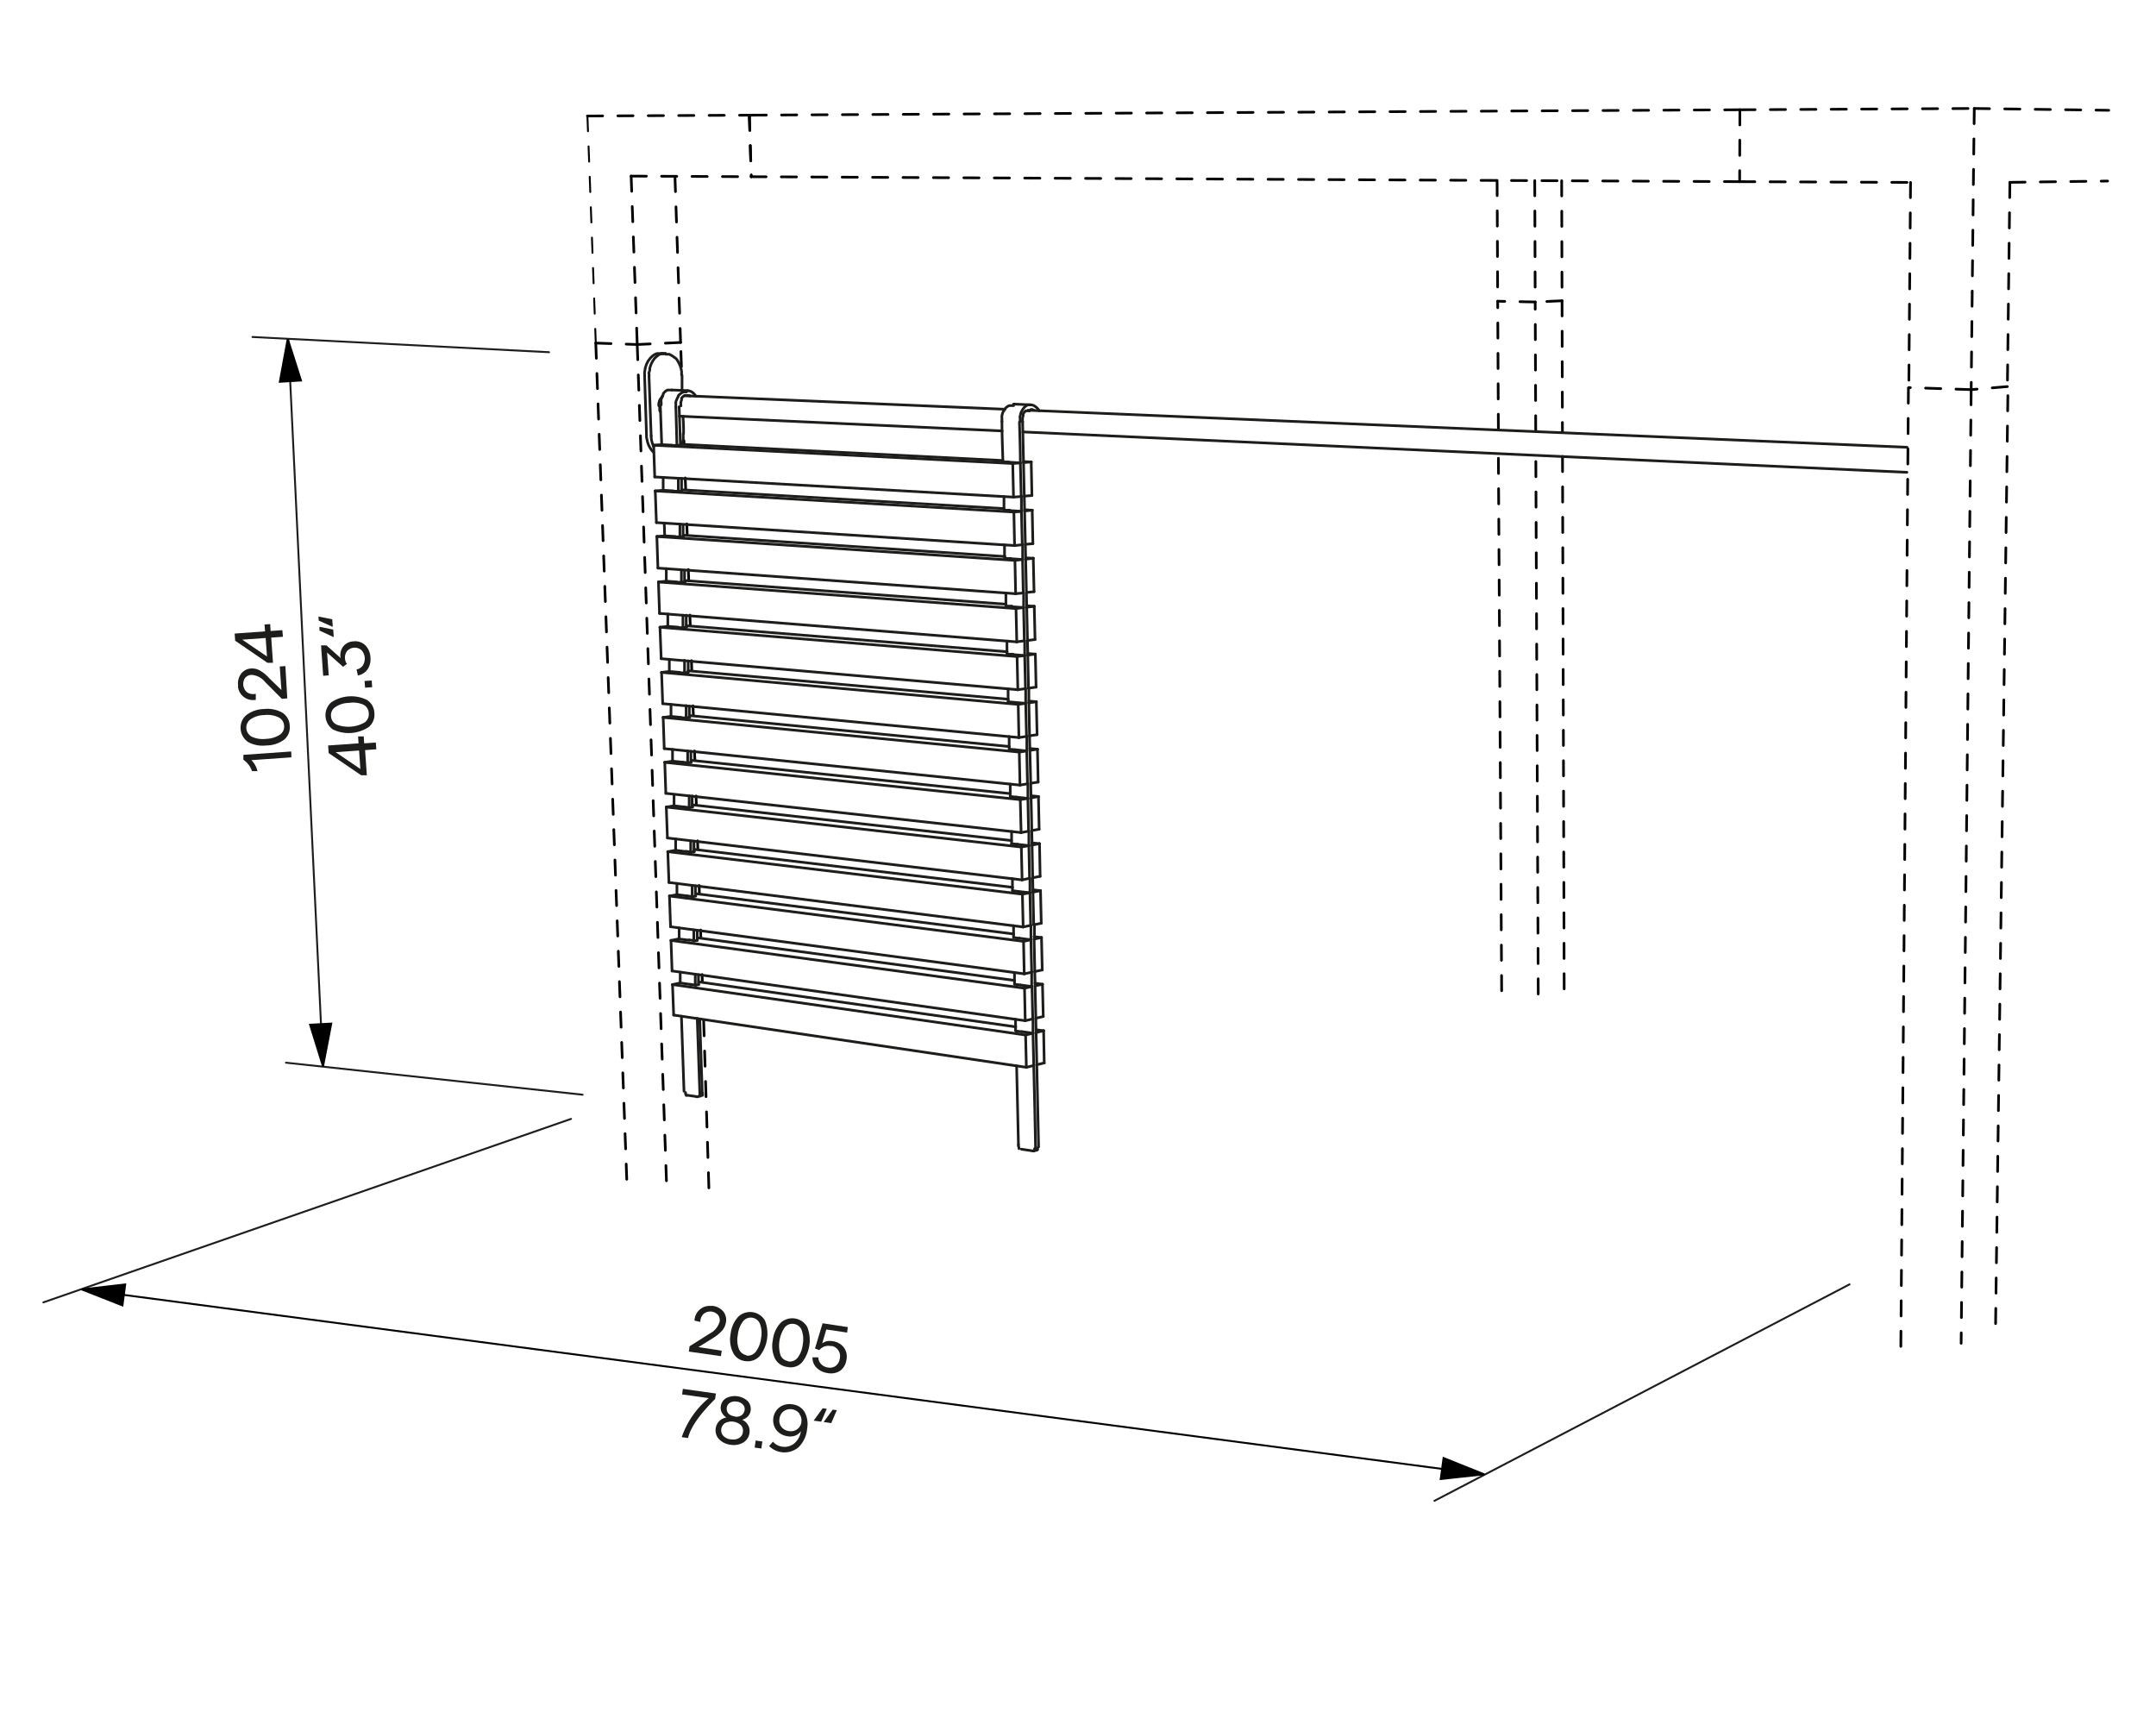 <svg id="Vrstva_1" data-name="Vrstva 1" xmlns="http://www.w3.org/2000/svg" viewBox="0 0 283.46 226.77">
  <defs>
    <style>
      .cls-1, .cls-2, .cls-3, .cls-4, .cls-5 {
        fill: none;
        stroke-linecap: round;
        stroke-linejoin: round;
      }

      .cls-1, .cls-2, .cls-5 {
        stroke: #010101;
      }

      .cls-1, .cls-4, .cls-5, .cls-7 {
        stroke-width: 0.25px;
      }

      .cls-1, .cls-2 {
        stroke-dasharray: 2 2;
      }

      .cls-2, .cls-3 {
        stroke-width: 0.35px;
      }

      .cls-3, .cls-4 {
        stroke: #1d1d1b;
      }

      .cls-6 {
        fill: #1d1d1b;
      }

      .cls-7 {
        stroke: #000;
        stroke-miterlimit: 10;
      }
    </style>
  </defs>
  <polyline class="cls-1" points="77.23 15.25 77.53 23.13 78.33 45.1"/>
  <g>
    <line class="cls-2" x1="98.52" y1="15.14" x2="98.77" y2="23.23"/>
    <line class="cls-2" x1="228.72" y1="23.88" x2="98.77" y2="23.23"/>
    <line class="cls-2" x1="82.98" y1="23.15" x2="98.77" y2="23.23"/>
    <line class="cls-2" x1="98.52" y1="15.14" x2="98.77" y2="23.23"/>
    <path class="cls-2" d="M202.24,130.67q-.17-35.44-.32-70.89"/>
    <line class="cls-2" x1="90.35" y1="70.31" x2="90.3" y2="68.87"/>
    <line class="cls-2" x1="90.15" y1="64.33" x2="90.09" y2="62.83"/>
    <line class="cls-2" x1="89.93" y1="58.34" x2="89.92" y2="57.92"/>
    <line class="cls-2" x1="90.75" y1="82.2" x2="90.7" y2="80.86"/>
    <line class="cls-2" x1="92.34" y1="129.05" x2="92.31" y2="128.11"/>
    <line class="cls-2" x1="201.78" y1="23.74" x2="201.84" y2="39.7"/>
    <line class="cls-2" x1="197" y1="56.45" x2="196.91" y2="39.6"/>
    <path class="cls-2" d="M205.43,60q.1,35.13.22,70.25"/>
    <line class="cls-2" x1="201.91" y1="56.65" x2="201.84" y2="39.7"/>
    <line class="cls-2" x1="205.32" y1="23.76" x2="205.37" y2="39.54"/>
    <line class="cls-2" x1="196.83" y1="23.72" x2="196.91" y2="39.6"/>
    <path class="cls-2" d="M83.78,45.29Q85.71,101,87.67,156.65"/>
    <line class="cls-2" x1="89.59" y1="48.21" x2="89.48" y2="45.02"/>
    <line class="cls-2" x1="91.55" y1="105.77" x2="91.51" y2="104.64"/>
    <line class="cls-2" x1="91.36" y1="99.91" x2="91.31" y2="98.72"/>
    <line class="cls-2" x1="92.14" y1="123.25" x2="92.12" y2="122.26"/>
    <line class="cls-2" x1="98.77" y1="22.98" x2="98.77" y2="22.98"/>
    <line class="cls-2" x1="98.54" y1="15.41" x2="98.54" y2="15.41"/>
    <line class="cls-2" x1="228.75" y1="14.43" x2="98.52" y2="15.14"/>
    <line class="cls-2" x1="90.55" y1="76.26" x2="90.5" y2="74.87"/>
    <line class="cls-2" x1="91.95" y1="117.45" x2="91.92" y2="116.4"/>
    <line class="cls-2" x1="91.75" y1="111.61" x2="91.71" y2="110.53"/>
    <line class="cls-2" x1="91.16" y1="94.03" x2="91.11" y2="92.79"/>
    <line class="cls-2" x1="90.95" y1="88.12" x2="90.91" y2="86.84"/>
    <line class="cls-2" x1="89.48" y1="45.02" x2="83.78" y2="45.29"/>
    <line class="cls-2" x1="82.98" y1="23.15" x2="83.78" y2="45.29"/>
    <path class="cls-2" d="M78.33,45.1l4.08,110.15"/>
    <path class="cls-2" d="M93.2,156.16,92.51,134"/>
    <line class="cls-2" x1="205.37" y1="39.54" x2="201.84" y2="39.7"/>
    <line class="cls-2" x1="201.84" y1="39.7" x2="196.91" y2="39.6"/>
    <line class="cls-2" x1="88.74" y1="23.19" x2="89.48" y2="45.02"/>
    <line class="cls-2" x1="77.23" y1="15.25" x2="98.52" y2="15.14"/>
    <line class="cls-2" x1="78.33" y1="45.1" x2="83.78" y2="45.29"/>
    <path class="cls-2" d="M262.37,174,264,50.82"/>
    <path class="cls-2" d="M250.91,51l-1,126.26"/>
    <path class="cls-2" d="M259.16,51.22l-1.32,125.37"/>
    <line class="cls-2" x1="259.16" y1="51.22" x2="250.96" y2="50.95"/>
    <line class="cls-2" x1="264.25" y1="23.97" x2="277.1" y2="23.8"/>
    <line class="cls-2" x1="259.57" y1="14.26" x2="277.25" y2="14.5"/>
    <line class="cls-2" x1="264.25" y1="23.97" x2="263.92" y2="50.82"/>
    <polyline class="cls-2" points="259.57 14.26 259.45 24.03 259.16 51.22"/>
    <line class="cls-2" x1="228.72" y1="23.88" x2="251.19" y2="23.98"/>
    <line class="cls-2" x1="228.75" y1="14.43" x2="259.57" y2="14.26"/>
    <line class="cls-2" x1="228.75" y1="14.43" x2="228.72" y2="23.88"/>
    <line class="cls-2" x1="251.19" y1="23.98" x2="250.96" y2="50.95"/>
    <line class="cls-2" x1="263.92" y1="50.82" x2="259.16" y2="51.22"/>
    <path class="cls-2" d="M197.43,130.24,197,59.55"/>
    <line class="cls-2" x1="205.37" y1="39.54" x2="205.42" y2="56.81"/>
    <g>
      <path class="cls-3" d="M134.28,151.07l1.51.23"/>
      <path class="cls-3" d="M135.79,151.3h.11"/>
      <path class="cls-3" d="M136.15,150.88q-.1-5.41-.24-10.81"/>
      <path class="cls-3" d="M131.86,60.73h.76"/>
      <path class="cls-3" d="M132,67.07h.76"/>
      <path class="cls-3" d="M132.14,73.41h.76"/>
      <path class="cls-3" d="M132.29,79.68h.76"/>
      <path class="cls-3" d="M132.43,86h.76"/>
      <path class="cls-3" d="M132.57,92.25l.76.08"/>
      <path class="cls-3" d="M132.71,98.49l.76.07"/>
      <path class="cls-3" d="M132.86,104.71l.76.08"/>
      <path class="cls-3" d="M133,110.91l.76.08"/>
      <path class="cls-3" d="M133.14,117.09l.75.1"/>
      <path class="cls-3" d="M133.26,123.25l.76.09"/>
      <path class="cls-3" d="M133.41,129.39l.76.1"/>
      <path class="cls-3" d="M133.56,135.53l.75.11"/>
      <line class="cls-3" x1="133.25" y1="53.12" x2="135.55" y2="53.22"/>
      <line class="cls-3" x1="136.3" y1="151.2" x2="135.9" y2="151.3"/>
      <path class="cls-3" d="M136.3,151.2a.24.24,0,0,0,.12-.07h0a.24.24,0,0,0,0-.12.28.28,0,0,0,0-.13"/>
      <path class="cls-3" d="M135.53,53.83h.19l.18.09"/>
      <path class="cls-3" d="M135.9,151.3a.24.24,0,0,0,.12-.07h0V151"/>
      <path class="cls-3" d="M92.37,143.68V144h0"/>
      <path class="cls-3" d="M91.67,144.17l-1.36-.2"/>
      <path class="cls-3" d="M90.28,144h-.07v-.07a.39.39,0,0,1-.08-.14v-.17"/>
      <path class="cls-3" d="M89.93,143.45l-.34-9.85"/>
      <line class="cls-3" x1="89.46" y1="58.53" x2="89.03" y2="58.55"/>
      <path class="cls-3" d="M89,58.55h-.69"/>
      <line class="cls-3" x1="89.66" y1="64.54" x2="89.24" y2="64.58"/>
      <path class="cls-3" d="M89.29,64.58H88.6"/>
      <line class="cls-3" x1="89.87" y1="70.53" x2="89.44" y2="70.57"/>
      <path class="cls-3" d="M89.44,70.57h-.68"/>
      <line class="cls-3" x1="90.07" y1="76.51" x2="89.65" y2="76.54"/>
      <path class="cls-3" d="M89.65,76.54H89"/>
      <line class="cls-3" x1="90.28" y1="82.46" x2="89.85" y2="82.51"/>
      <path class="cls-3" d="M89.85,82.51h-.68"/>
      <line class="cls-3" x1="90.48" y1="88.39" x2="90.05" y2="88.45"/>
      <path class="cls-3" d="M90.05,88.45h-.68"/>
      <line class="cls-3" x1="90.68" y1="94.31" x2="90.25" y2="94.37"/>
      <path class="cls-3" d="M90.25,94.37h-.67"/>
      <line class="cls-3" x1="90.88" y1="100.22" x2="90.45" y2="100.28"/>
      <path class="cls-3" d="M90.48,100.28l-.68-.08"/>
      <line class="cls-3" x1="91.08" y1="106.09" x2="90.66" y2="106.16"/>
      <path class="cls-3" d="M90.66,106.16l-.68-.07"/>
      <line class="cls-3" x1="91.29" y1="111.96" x2="90.86" y2="112.03"/>
      <path class="cls-3" d="M90.86,112l-.68-.08"/>
      <line class="cls-3" x1="91.48" y1="117.79" x2="91.06" y2="117.88"/>
      <path class="cls-3" d="M91.06,117.88l-.68-.1"/>
      <line class="cls-3" x1="91.68" y1="123.62" x2="91.26" y2="123.7"/>
      <path class="cls-3" d="M91.26,123.65l-.67-.09"/>
      <line class="cls-3" x1="91.88" y1="129.43" x2="91.47" y2="129.51"/>
      <path class="cls-3" d="M91.47,129.51l-.68-.1"/>
      <path class="cls-3" d="M90.4,51.35a1.29,1.29,0,0,1,.64.23,2.73,2.73,0,0,1,.25.23,2.83,2.83,0,0,1,.2.28"/>
      <line class="cls-3" x1="92.13" y1="144.08" x2="91.71" y2="144.17"/>
      <path class="cls-3" d="M91.67,144.17a.08.08,0,0,1-.09,0"/>
      <path class="cls-3" d="M92,143.77a.28.28,0,0,1,0,.13V144h0"/>
      <line class="cls-3" x1="136.12" y1="85.99" x2="135.13" y2="86.12"/>
      <line class="cls-3" x1="136.22" y1="90.33" x2="135.22" y2="90.47"/>
      <line class="cls-3" x1="136.12" y1="85.99" x2="136.22" y2="90.33"/>
      <line class="cls-3" x1="133.19" y1="86.05" x2="134.72" y2="86.18"/>
      <line class="cls-3" x1="134.72" y1="86.18" x2="133.72" y2="86.31"/>
      <line class="cls-3" x1="134.82" y1="90.53" x2="133.82" y2="90.67"/>
      <line class="cls-3" x1="86.77" y1="82.46" x2="86.93" y2="86.59"/>
      <line class="cls-3" x1="86.77" y1="82.46" x2="87.8" y2="82.34"/>
      <line class="cls-3" x1="87.8" y1="82.34" x2="89.17" y2="82.45"/>
      <line class="cls-3" x1="133.72" y1="86.31" x2="133.82" y2="90.67"/>
      <line class="cls-3" x1="135.58" y1="60.73" x2="134.57" y2="60.81"/>
      <line class="cls-3" x1="135.67" y1="65.14" x2="134.67" y2="65.22"/>
      <line class="cls-3" x1="135.58" y1="60.73" x2="135.67" y2="65.14"/>
      <line class="cls-3" x1="134.15" y1="60.85" x2="133.15" y2="60.93"/>
      <line class="cls-3" x1="134.26" y1="65.27" x2="133.25" y2="65.35"/>
      <line class="cls-3" x1="85.94" y1="58.53" x2="86.97" y2="58.45"/>
      <line class="cls-3" x1="86.97" y1="58.45" x2="88.34" y2="58.52"/>
      <line class="cls-3" x1="133.15" y1="60.93" x2="133.25" y2="65.35"/>
      <line class="cls-3" x1="135.85" y1="73.39" x2="134.85" y2="73.51"/>
      <line class="cls-3" x1="135.95" y1="77.78" x2="134.95" y2="77.89"/>
      <line class="cls-3" x1="135.85" y1="73.39" x2="135.95" y2="77.78"/>
      <line class="cls-3" x1="132.9" y1="73.45" x2="134.44" y2="73.55"/>
      <line class="cls-3" x1="134.44" y1="73.55" x2="133.44" y2="73.67"/>
      <line class="cls-3" x1="134.53" y1="77.95" x2="133.53" y2="78.05"/>
      <line class="cls-3" x1="86.36" y1="70.53" x2="86.5" y2="74.68"/>
      <line class="cls-3" x1="86.36" y1="70.53" x2="87.39" y2="70.44"/>
      <line class="cls-3" x1="87.39" y1="70.44" x2="88.76" y2="70.52"/>
      <line class="cls-3" x1="133.44" y1="73.67" x2="133.53" y2="78.05"/>
      <line class="cls-3" x1="135.71" y1="67.07" x2="134.71" y2="67.17"/>
      <line class="cls-3" x1="135.8" y1="71.47" x2="134.8" y2="71.56"/>
      <line class="cls-3" x1="135.71" y1="67.07" x2="135.8" y2="71.47"/>
      <line class="cls-3" x1="132.76" y1="67.12" x2="134.29" y2="67.22"/>
      <line class="cls-3" x1="134.29" y1="67.22" x2="133.3" y2="67.31"/>
      <line class="cls-3" x1="134.4" y1="71.61" x2="133.39" y2="71.72"/>
      <line class="cls-3" x1="86.15" y1="64.54" x2="86.3" y2="68.7"/>
      <line class="cls-3" x1="86.15" y1="64.54" x2="87.19" y2="64.45"/>
      <line class="cls-3" x1="87.19" y1="64.45" x2="88.55" y2="64.53"/>
      <line class="cls-3" x1="133.3" y1="67.31" x2="133.39" y2="71.72"/>
      <line class="cls-3" x1="137.21" y1="135.5" x2="136.22" y2="135.74"/>
      <line class="cls-3" x1="137.29" y1="139.73" x2="136.31" y2="139.97"/>
      <line class="cls-3" x1="137.21" y1="135.5" x2="137.29" y2="139.73"/>
      <line class="cls-3" x1="135.81" y1="135.83" x2="134.84" y2="136.06"/>
      <line class="cls-3" x1="135.91" y1="140.07" x2="134.94" y2="140.31"/>
      <line class="cls-3" x1="88.42" y1="129.43" x2="88.57" y2="133.44"/>
      <line class="cls-3" x1="88.42" y1="129.43" x2="89.43" y2="129.22"/>
      <line class="cls-3" x1="134.84" y1="136.06" x2="134.94" y2="140.31"/>
      <path class="cls-3" d="M133.66,140.12l.24,10.39"/>
      <path class="cls-3" d="M87.19,64.45V62.76"/>
      <path class="cls-3" d="M87.39,70.44l-.06-1.68"/>
      <path class="cls-3" d="M87.8,82.34V80.72"/>
      <path class="cls-3" d="M89.43,129.22V127.8"/>
      <path class="cls-3" d="M92,134c.1,3.25.21,6.48.33,9.73"/>
      <path class="cls-3" d="M91.67,133.89c.12,3.3.22,6.59.34,9.88"/>
      <line class="cls-3" x1="135.13" y1="85.91" x2="136.12" y2="85.99"/>
      <line class="cls-3" x1="134.57" y1="60.68" x2="135.58" y2="60.73"/>
      <line class="cls-3" x1="134.85" y1="73.34" x2="135.85" y2="73.39"/>
      <line class="cls-3" x1="134.71" y1="67.01" x2="135.71" y2="67.07"/>
      <line class="cls-3" x1="136.22" y1="135.37" x2="137.21" y2="135.5"/>
      <path class="cls-3" d="M135.81,135.83V134"/>
      <path class="cls-3" d="M134.72,86.18V84.24"/>
      <path class="cls-3" d="M134.45,73.55V71.61"/>
      <path class="cls-3" d="M134.29,67.22v-2"/>
      <path class="cls-3" d="M89.61,62.89v1.65"/>
      <path class="cls-3" d="M89.18,62.87v1.71"/>
      <path class="cls-3" d="M89.39,68.89v1.68"/>
      <line class="cls-3" x1="135.13" y1="86.12" x2="135.22" y2="90.47"/>
      <line class="cls-3" x1="134.72" y1="86.18" x2="134.82" y2="90.53"/>
      <line class="cls-3" x1="132.62" y1="60.76" x2="134.15" y2="60.85"/>
      <line class="cls-3" x1="134.15" y1="60.85" x2="134.26" y2="65.27"/>
      <line class="cls-3" x1="134.44" y1="73.55" x2="134.53" y2="77.95"/>
      <line class="cls-3" x1="134.29" y1="67.22" x2="134.4" y2="71.61"/>
      <line class="cls-3" x1="134.31" y1="135.61" x2="135.81" y2="135.83"/>
      <line class="cls-3" x1="135.81" y1="135.83" x2="135.91" y2="140.07"/>
      <line class="cls-3" x1="136.93" y1="123.25" x2="135.96" y2="123.45"/>
      <line class="cls-3" x1="137.03" y1="127.51" x2="136.05" y2="127.72"/>
      <line class="cls-3" x1="136.93" y1="123.25" x2="137.03" y2="127.51"/>
      <line class="cls-3" x1="135.54" y1="123.54" x2="134.57" y2="123.75"/>
      <line class="cls-3" x1="135.64" y1="127.81" x2="134.66" y2="128.02"/>
      <line class="cls-3" x1="88.02" y1="117.79" x2="88.16" y2="121.83"/>
      <line class="cls-3" x1="88.02" y1="117.79" x2="89.03" y2="117.61"/>
      <line class="cls-3" x1="89.03" y1="117.61" x2="90.38" y2="117.78"/>
      <line class="cls-3" x1="134.57" y1="123.75" x2="134.66" y2="128.02"/>
      <line class="cls-3" x1="136.8" y1="117.09" x2="135.81" y2="117.28"/>
      <line class="cls-3" x1="136.9" y1="121.37" x2="135.91" y2="121.57"/>
      <line class="cls-3" x1="136.8" y1="117.09" x2="136.9" y2="121.37"/>
      <line class="cls-3" x1="133.89" y1="117.19" x2="135.41" y2="117.36"/>
      <line class="cls-3" x1="135.41" y1="117.36" x2="134.42" y2="117.55"/>
      <line class="cls-3" x1="135.51" y1="121.65" x2="134.52" y2="121.86"/>
      <line class="cls-3" x1="87.8" y1="111.96" x2="87.95" y2="116.01"/>
      <line class="cls-3" x1="87.8" y1="111.96" x2="88.83" y2="111.78"/>
      <line class="cls-3" x1="88.83" y1="111.78" x2="90.18" y2="111.95"/>
      <line class="cls-3" x1="134.42" y1="117.55" x2="134.52" y2="121.86"/>
      <line class="cls-3" x1="136.4" y1="98.49" x2="135.41" y2="98.65"/>
      <line class="cls-3" x1="136.49" y1="102.81" x2="135.51" y2="102.97"/>
      <line class="cls-3" x1="136.4" y1="98.49" x2="136.49" y2="102.81"/>
      <line class="cls-3" x1="134.99" y1="98.72" x2="134.01" y2="98.87"/>
      <line class="cls-3" x1="135.09" y1="103.04" x2="134.1" y2="103.21"/>
      <line class="cls-3" x1="87.19" y1="94.31" x2="87.33" y2="98.41"/>
      <line class="cls-3" x1="87.19" y1="94.31" x2="88.22" y2="94.18"/>
      <line class="cls-3" x1="88.22" y1="94.18" x2="89.58" y2="94.31"/>
      <line class="cls-3" x1="134.01" y1="98.87" x2="134.1" y2="103.21"/>
      <line class="cls-3" x1="136.25" y1="92.25" x2="135.27" y2="92.4"/>
      <line class="cls-3" x1="136.35" y1="96.58" x2="135.36" y2="96.73"/>
      <line class="cls-3" x1="136.25" y1="92.25" x2="136.35" y2="96.58"/>
      <line class="cls-3" x1="133.33" y1="92.33" x2="134.85" y2="92.46"/>
      <line class="cls-3" x1="134.85" y1="92.46" x2="133.87" y2="92.6"/>
      <line class="cls-3" x1="134.96" y1="96.81" x2="133.96" y2="96.96"/>
      <line class="cls-3" x1="86.98" y1="88.39" x2="87.13" y2="92.5"/>
      <line class="cls-3" x1="86.98" y1="88.39" x2="88.01" y2="88.27"/>
      <line class="cls-3" x1="88.01" y1="88.27" x2="89.37" y2="88.39"/>
      <line class="cls-3" x1="133.87" y1="92.6" x2="133.96" y2="96.96"/>
      <line class="cls-3" x1="135.98" y1="79.71" x2="134.99" y2="79.82"/>
      <line class="cls-3" x1="136.08" y1="84.07" x2="135.09" y2="84.2"/>
      <line class="cls-3" x1="135.98" y1="79.71" x2="136.08" y2="84.07"/>
      <line class="cls-3" x1="133.05" y1="79.76" x2="134.58" y2="79.87"/>
      <line class="cls-3" x1="134.58" y1="79.87" x2="133.58" y2="80"/>
      <line class="cls-3" x1="134.67" y1="84.24" x2="133.68" y2="84.38"/>
      <line class="cls-3" x1="86.57" y1="76.51" x2="86.71" y2="80.64"/>
      <line class="cls-3" x1="86.57" y1="76.51" x2="87.6" y2="76.4"/>
      <line class="cls-3" x1="87.6" y1="76.4" x2="88.96" y2="76.5"/>
      <line class="cls-3" x1="133.58" y1="80" x2="133.68" y2="84.38"/>
      <line class="cls-3" x1="137.06" y1="129.39" x2="136.09" y2="129.6"/>
      <line class="cls-3" x1="137.16" y1="133.63" x2="136.18" y2="133.86"/>
      <line class="cls-3" x1="137.06" y1="129.39" x2="137.16" y2="133.63"/>
      <line class="cls-3" x1="135.68" y1="129.69" x2="134.7" y2="129.91"/>
      <line class="cls-3" x1="135.78" y1="133.95" x2="134.79" y2="134.18"/>
      <line class="cls-3" x1="88.22" y1="123.63" x2="88.36" y2="127.64"/>
      <line class="cls-3" x1="88.22" y1="123.63" x2="89.23" y2="123.43"/>
      <line class="cls-3" x1="89.23" y1="123.43" x2="90.59" y2="123.6"/>
      <line class="cls-3" x1="134.7" y1="129.91" x2="134.79" y2="134.18"/>
      <line class="cls-3" x1="136.53" y1="104.71" x2="135.54" y2="104.89"/>
      <line class="cls-3" x1="136.62" y1="109.01" x2="135.64" y2="109.19"/>
      <line class="cls-3" x1="136.53" y1="104.71" x2="136.62" y2="109.01"/>
      <line class="cls-3" x1="135.14" y1="104.96" x2="134.14" y2="105.12"/>
      <line class="cls-3" x1="135.23" y1="109.27" x2="134.25" y2="109.45"/>
      <line class="cls-3" x1="87.4" y1="100.22" x2="87.54" y2="104.29"/>
      <line class="cls-3" x1="87.4" y1="100.22" x2="88.42" y2="100.06"/>
      <line class="cls-3" x1="88.42" y1="100.06" x2="89.78" y2="100.2"/>
      <line class="cls-3" x1="134.14" y1="105.12" x2="134.25" y2="109.45"/>
      <line class="cls-3" x1="136.67" y1="110.91" x2="135.68" y2="111.09"/>
      <line class="cls-3" x1="136.75" y1="115.2" x2="135.78" y2="115.39"/>
      <line class="cls-3" x1="136.67" y1="110.91" x2="136.75" y2="115.2"/>
      <line class="cls-3" x1="135.27" y1="111.17" x2="134.28" y2="111.35"/>
      <line class="cls-3" x1="135.36" y1="115.46" x2="134.38" y2="115.67"/>
      <line class="cls-3" x1="87.6" y1="106.1" x2="87.75" y2="110.16"/>
      <line class="cls-3" x1="87.6" y1="106.1" x2="88.62" y2="105.93"/>
      <line class="cls-3" x1="88.62" y1="105.93" x2="89.98" y2="106.09"/>
      <line class="cls-3" x1="134.28" y1="111.35" x2="134.38" y2="115.67"/>
      <path class="cls-3" d="M85.33,49.52l.28,7.77"/>
      <path class="cls-3" d="M89.87,57a21.43,21.43,0,0,0-.08-2.27"/>
      <path class="cls-3" d="M86.62,53.34a.91.91,0,0,1,0-.33,3,3,0,0,1,.08-.32,1.08,1.08,0,0,1,.21-.34.71.71,0,0,1,.1-.14l.12-.12"/>
      <line class="cls-3" x1="86.96" y1="46.47" x2="87.51" y2="46.48"/>
      <path class="cls-3" d="M86.91,46.47H86.4l-.24.09-.22.13a1,1,0,0,0-.2.16l-.2.18-.16.2-.15.21a1,1,0,0,0-.12.23,1,1,0,0,0-.11.23,4.2,4.2,0,0,0-.17.5,4.5,4.5,0,0,1-.08.51,1.22,1.22,0,0,0,0,.27v.26L85,57.21a1.63,1.63,0,0,0,.08.62,3,3,0,0,0,.16.59,3.22,3.22,0,0,0,.29.55,2.22,2.22,0,0,0,.39.47"/>
      <path class="cls-3" d="M87.23,46.5H87"/>
      <path class="cls-3" d="M85.61,57.29a3.12,3.12,0,0,0,.09.74,2.47,2.47,0,0,0,.11.36,2.37,2.37,0,0,0,.13.34"/>
      <path class="cls-3" d="M136.61,54c0-.1-.12-.19-.19-.29a1.79,1.79,0,0,0-.25-.23,1.67,1.67,0,0,0-.28-.18,1,1,0,0,0-.34-.07"/>
      <path class="cls-3" d="M90.76,52.05,90.59,52h-.21"/>
      <path class="cls-3" d="M87.6,76.4V74.75"/>
      <path class="cls-3" d="M88,88.27v-1.6"/>
      <path class="cls-3" d="M88.22,94.18V92.6"/>
      <path class="cls-3" d="M88.42,100.06V98.52"/>
      <path class="cls-3" d="M88.62,106v-1.52"/>
      <path class="cls-3" d="M88.83,111.77v-1.5"/>
      <path class="cls-3" d="M89,117.61v-1.47"/>
      <path class="cls-3" d="M89.29,123.43V122"/>
      <path class="cls-3" d="M89.79,80.87V82.5"/>
      <path class="cls-3" d="M91.41,128.08v1.43"/>
      <path class="cls-3" d="M89.67,51.33v-2"/>
      <path class="cls-3" d="M86.82,54.11,86.74,54a.6.6,0,0,1,0-.19,1.34,1.34,0,0,1,0-.4"/>
      <line class="cls-3" x1="135.95" y1="123.13" x2="136.93" y2="123.25"/>
      <line class="cls-3" x1="135.81" y1="116.97" x2="136.8" y2="117.09"/>
      <line class="cls-3" x1="135.4" y1="98.4" x2="136.4" y2="98.49"/>
      <line class="cls-3" x1="135.27" y1="92.16" x2="136.25" y2="92.25"/>
      <line class="cls-3" x1="134.98" y1="79.63" x2="135.98" y2="79.71"/>
      <line class="cls-3" x1="136.08" y1="129.25" x2="137.06" y2="129.39"/>
      <line class="cls-3" x1="135.54" y1="104.61" x2="136.53" y2="104.71"/>
      <line class="cls-3" x1="135.67" y1="110.8" x2="136.67" y2="110.91"/>
      <path class="cls-3" d="M131.73,55.39V55a2.28,2.28,0,0,1,0-.37l.1-.37.08-.17A.2.2,0,0,1,132,54v-.08h0a.46.46,0,0,1,.11-.16l.13-.14a.53.53,0,0,1,.14-.12l.15-.11.17-.07h.57"/>
      <path class="cls-3" d="M134.45,55.46a2.35,2.35,0,0,1,0-.53.77.77,0,0,1,.07-.26v-.25l.07-.12.08-.11.1-.09.09-.09h.52"/>
      <path class="cls-3" d="M136.55,150.77l-.5-23.05"/>
      <path class="cls-3" d="M136,123.45v-1.88"/>
      <path class="cls-3" d="M135.81,117.28q-.17-10.26-.45-20.55"/>
      <path class="cls-3" d="M135.27,92.4V90.47"/>
      <path class="cls-3" d="M135.13,86.12l-.68-30.66"/>
      <path class="cls-3" d="M135.64,129.69v-1.88"/>
      <path class="cls-3" d="M135.54,123.54v-1.89"/>
      <path class="cls-3" d="M135.41,117.36v-1.9"/>
      <path class="cls-3" d="M135.27,111.17v-1.9"/>
      <path class="cls-3" d="M135.14,105v-1.92"/>
      <path class="cls-3" d="M135,98.7V96.78"/>
      <path class="cls-3" d="M134.85,92.46V90.53"/>
      <path class="cls-3" d="M134.58,79.87V78"/>
      <path class="cls-3" d="M134.15,60.85c0-1.79-.07-3.57-.12-5.36"/>
      <path class="cls-3" d="M131.73,55.39c0,1.77.08,3.57.13,5.34"/>
      <path class="cls-3" d="M132,65.28v1.79"/>
      <path class="cls-3" d="M132.07,71.64v1.77"/>
      <path class="cls-3" d="M132.25,78v1.74"/>
      <path class="cls-3" d="M132.39,84.28V86"/>
      <path class="cls-3" d="M132.54,90.57v1.68"/>
      <path class="cls-3" d="M132.68,96.83v1.66"/>
      <path class="cls-3" d="M132.82,103.08v1.63"/>
      <path class="cls-3" d="M133,109.31v1.6"/>
      <path class="cls-3" d="M133.11,115.51v1.58"/>
      <path class="cls-3" d="M133.26,121.69v1.56"/>
      <path class="cls-3" d="M133.38,127.86v1.53"/>
      <path class="cls-3" d="M133.52,134v1.5"/>
      <path class="cls-3" d="M135.55,53.22h-.38l-.16.07-.16.1-.14.12-.13.15-.11.15-.1.17-.09.16-.07.18a2.37,2.37,0,0,1-.09.36,1.15,1.15,0,0,0,0,.37v.38"/>
      <path class="cls-3" d="M88.86,53.54a2.28,2.28,0,0,1,0-.37,2.16,2.16,0,0,1,0-.36,2,2,0,0,1,.14-.34l.07-.18.1-.15v-.09h0l.11-.14.14-.12.15-.12.15-.08.17-.07h.37"/>
      <path class="cls-3" d="M87,58.45l-.18-5"/>
      <path class="cls-3" d="M89.29,53.47l.17,5.06"/>
      <path class="cls-3" d="M88.86,53.54,89,58.6"/>
      <path class="cls-3" d="M89.81,69v1.6"/>
      <path class="cls-3" d="M90,75v1.58"/>
      <path class="cls-3" d="M89.59,75v1.6"/>
      <path class="cls-3" d="M90.22,80.87v1.54"/>
      <path class="cls-3" d="M90.48,86.88v1.51"/>
      <path class="cls-3" d="M90,86.81v1.61"/>
      <path class="cls-3" d="M90.63,92.84v1.47"/>
      <path class="cls-3" d="M90.21,92.75v1.57"/>
      <path class="cls-3" d="M90.84,98.77v1.45"/>
      <path class="cls-3" d="M90.41,98.7v1.55"/>
      <path class="cls-3" d="M91,104.64V106"/>
      <path class="cls-3" d="M90.61,104.64v1.52"/>
      <path class="cls-3" d="M91.24,110.58V112"/>
      <path class="cls-3" d="M90.81,110.58v1.51"/>
      <path class="cls-3" d="M91.43,116.45v1.34"/>
      <path class="cls-3" d="M91,116.39v1.49"/>
      <path class="cls-3" d="M91.67,122.3v1.32"/>
      <path class="cls-3" d="M91.22,122.25v1.45"/>
      <path class="cls-3" d="M91.83,128.14v1.29"/>
      <line class="cls-3" x1="88.34" y1="51.27" x2="90.4" y2="51.35"/>
      <path class="cls-3" d="M88.34,51.27h-.58l-.17.09-.14.11-.13.13-.12.14h0v.09a.19.19,0,0,1-.08.15l-.08.17a1.5,1.5,0,0,1-.11.34,1.15,1.15,0,0,0,0,.37v.37"/>
      <path class="cls-3" d="M90.38,52H90l-.12.08-.09.07-.1.09-.08.1h0a.24.24,0,0,1,0,.12v.12a2.25,2.25,0,0,0-.08.24,1.57,1.57,0,0,0,0,.53"/>
      <line class="cls-3" x1="133.72" y1="86.31" x2="86.77" y2="82.46"/>
      <line class="cls-3" x1="133.82" y1="90.67" x2="86.93" y2="86.59"/>
      <line class="cls-3" x1="90.26" y1="82.26" x2="132.42" y2="85.68"/>
      <line class="cls-3" x1="133.15" y1="60.93" x2="85.94" y2="58.53"/>
      <line class="cls-3" x1="85.94" y1="58.53" x2="86.08" y2="62.7"/>
      <line class="cls-3" x1="133.25" y1="65.35" x2="86.08" y2="62.7"/>
      <line class="cls-3" x1="89.46" y1="58.4" x2="131.85" y2="60.54"/>
      <line class="cls-3" x1="133.44" y1="73.67" x2="86.36" y2="70.53"/>
      <line class="cls-3" x1="133.53" y1="78.05" x2="86.5" y2="74.68"/>
      <line class="cls-3" x1="89.86" y1="70.36" x2="132.13" y2="73.16"/>
      <line class="cls-3" x1="133.3" y1="67.31" x2="86.15" y2="64.54"/>
      <line class="cls-3" x1="133.39" y1="71.72" x2="86.3" y2="68.7"/>
      <line class="cls-3" x1="89.66" y1="64.39" x2="131.99" y2="66.86"/>
      <line class="cls-3" x1="134.84" y1="136.06" x2="88.42" y2="129.43"/>
      <line class="cls-3" x1="134.94" y1="140.31" x2="88.57" y2="133.44"/>
      <line class="cls-3" x1="89.43" y1="129.22" x2="90.79" y2="129.41"/>
      <line class="cls-3" x1="91.87" y1="129.08" x2="133.55" y2="134.99"/>
      <line class="cls-3" x1="135.96" y1="123.45" x2="136.05" y2="127.72"/>
      <line class="cls-3" x1="134.03" y1="123.34" x2="135.54" y2="123.54"/>
      <line class="cls-3" x1="135.54" y1="123.54" x2="135.64" y2="127.81"/>
      <line class="cls-3" x1="134.57" y1="123.75" x2="88.02" y2="117.79"/>
      <line class="cls-3" x1="134.66" y1="128.02" x2="88.16" y2="121.83"/>
      <line class="cls-3" x1="91.47" y1="117.48" x2="133.27" y2="122.78"/>
      <line class="cls-3" x1="135.81" y1="117.28" x2="135.91" y2="121.57"/>
      <line class="cls-3" x1="135.41" y1="117.36" x2="135.51" y2="121.65"/>
      <line class="cls-3" x1="134.42" y1="117.55" x2="87.8" y2="111.96"/>
      <line class="cls-3" x1="134.52" y1="121.86" x2="87.95" y2="116.01"/>
      <line class="cls-3" x1="91.27" y1="111.66" x2="133.13" y2="116.65"/>
      <line class="cls-3" x1="133.47" y1="98.56" x2="134.99" y2="98.72"/>
      <line class="cls-3" x1="134.99" y1="98.72" x2="135.09" y2="103.04"/>
      <line class="cls-3" x1="134.01" y1="98.87" x2="87.19" y2="94.31"/>
      <line class="cls-3" x1="134.1" y1="103.21" x2="87.33" y2="98.41"/>
      <line class="cls-3" x1="90.67" y1="94.07" x2="132.7" y2="98.14"/>
      <line class="cls-3" x1="135.27" y1="92.4" x2="135.36" y2="96.73"/>
      <line class="cls-3" x1="134.85" y1="92.46" x2="134.96" y2="96.81"/>
      <line class="cls-3" x1="133.87" y1="92.6" x2="86.98" y2="88.39"/>
      <line class="cls-3" x1="133.96" y1="96.96" x2="87.13" y2="92.5"/>
      <line class="cls-3" x1="90.47" y1="88.18" x2="132.56" y2="91.92"/>
      <line class="cls-3" x1="134.58" y1="79.87" x2="134.67" y2="84.24"/>
      <line class="cls-3" x1="133.58" y1="80" x2="86.57" y2="76.51"/>
      <line class="cls-3" x1="133.68" y1="84.38" x2="86.71" y2="80.64"/>
      <line class="cls-3" x1="90.06" y1="76.32" x2="132.27" y2="79.43"/>
      <line class="cls-3" x1="134.17" y1="129.49" x2="135.68" y2="129.69"/>
      <line class="cls-3" x1="135.68" y1="129.69" x2="135.78" y2="133.95"/>
      <line class="cls-3" x1="134.7" y1="129.91" x2="88.22" y2="123.63"/>
      <line class="cls-3" x1="134.79" y1="134.18" x2="88.36" y2="127.64"/>
      <line class="cls-3" x1="91.67" y1="123.28" x2="133.4" y2="128.89"/>
      <line class="cls-3" x1="133.62" y1="104.79" x2="135.14" y2="104.96"/>
      <line class="cls-3" x1="135.14" y1="104.96" x2="135.23" y2="109.27"/>
      <line class="cls-3" x1="134.14" y1="105.12" x2="87.4" y2="100.22"/>
      <line class="cls-3" x1="134.25" y1="109.45" x2="87.54" y2="104.29"/>
      <line class="cls-3" x1="90.87" y1="99.95" x2="132.84" y2="104.33"/>
      <line class="cls-3" x1="133.76" y1="110.99" x2="135.27" y2="111.17"/>
      <line class="cls-3" x1="135.27" y1="111.17" x2="135.36" y2="115.46"/>
      <line class="cls-3" x1="134.28" y1="111.35" x2="87.6" y2="106.1"/>
      <line class="cls-3" x1="134.38" y1="115.67" x2="87.75" y2="110.16"/>
      <line class="cls-3" x1="91.07" y1="105.81" x2="132.99" y2="110.5"/>
      <path class="cls-3" d="M89.61,49.28v-.23a1,1,0,0,0,0-.24,3.61,3.61,0,0,0-.27-.92c-.07-.15-.15-.29-.23-.43L89,47.27l-.16-.17-.2-.13-.18-.14-.22-.13L88,46.57h-.47"/>
      <path class="cls-3" d="M87.51,46.48H87l-.24.09a1,1,0,0,0-.23.13l-.21.16-.19.18a1.56,1.56,0,0,0-.16.2l-.15.21-.12.23a1.33,1.33,0,0,0-.11.24,4.16,4.16,0,0,0-.16.5,1.13,1.13,0,0,1-.09.51c-.08.17,0,.17,0,.26v.26"/>
      <path class="cls-3" d="M89.66,58.41a5.78,5.78,0,0,0,.17-.69V57"/>
      <line class="cls-3" x1="250.71" y1="62.09" x2="134.48" y2="56.78"/>
      <line class="cls-3" x1="131.76" y1="56.65" x2="89.33" y2="54.71"/>
      <line class="cls-3" x1="90" y1="52.02" x2="132.14" y2="53.8"/>
      <line class="cls-3" x1="135.16" y1="53.93" x2="250.73" y2="58.8"/>
      <path class="cls-3" d="M133.9,150.51v.18l.07.16V151h0"/>
    </g>
  </g>
  <path class="cls-4" d="M33.19,44.3l39,2"/>
  <path class="cls-4" d="M37.6,139.7l39,4.21"/>
  <path class="cls-4" d="M37.89,44.62,42.46,140"/>
  <path class="cls-4" d="M188.59,197.3q27.3-14.22,54.58-28.46"/>
  <path class="cls-4" d="M5.7,171.21l69.38-24.12"/>
  <path class="cls-5" d="M10.83,169.51,195.1,193.83"/>
  <g>
    <path class="cls-6" d="M90.57,177.68l.09-.7,2.65-1.67a2.54,2.54,0,0,0,1.3-1.55,1.13,1.13,0,0,0-.2-.89,1.4,1.4,0,0,0-1.88-.17,1.42,1.42,0,0,0-.45,1.08l-.77-.17a2,2,0,0,1,2.06-1.94h.33a2.16,2.16,0,0,1,1.39.73,1.77,1.77,0,0,1,.35,1.44,2.19,2.19,0,0,1-.49,1.07,5.56,5.56,0,0,1-1.22,1l-1.91,1.18,3.07.47-.11.72Z"/>
    <path class="cls-6" d="M98,178.93a2,2,0,0,1-1.63-1.13,3.9,3.9,0,0,1-.31-2.47,4,4,0,0,1,1-2.23,2.26,2.26,0,0,1,3.19.07h0a1.87,1.87,0,0,1,.33.45,4.73,4.73,0,0,1-.7,4.65A2.12,2.12,0,0,1,98,178.93Zm.11-.73a1.32,1.32,0,0,0,1.25-.49,3.63,3.63,0,0,0,.7-1.78,3.56,3.56,0,0,0-.13-1.86,1.3,1.3,0,0,0-1.67-.78,1.23,1.23,0,0,0-.58.43,3.45,3.45,0,0,0-.67,1.75,3.34,3.34,0,0,0,.13,1.85,1.31,1.31,0,0,0,1,.83Z"/>
    <path class="cls-6" d="M103.52,179.7a2.09,2.09,0,0,1-1.64-1.12,3.88,3.88,0,0,1-.27-2.42,4,4,0,0,1,1-2.24,2.26,2.26,0,0,1,3.21.1h0a2.36,2.36,0,0,1,.32.44,4.71,4.71,0,0,1-.7,4.64A2,2,0,0,1,103.52,179.7Zm.11-.73a1.29,1.29,0,0,0,1.24-.49,3.46,3.46,0,0,0,.67-1.73,3.56,3.56,0,0,0-.13-1.86,1.27,1.27,0,0,0-1-.84,1.28,1.28,0,0,0-1.26.48,4.3,4.3,0,0,0-.54,3.61,1.29,1.29,0,0,0,1,.79Z"/>
    <path class="cls-6" d="M108.8,180.5a2.52,2.52,0,0,1-1.44-.7,1.84,1.84,0,0,1-.54-1.36h.77a1.26,1.26,0,0,0,.37.89,1.57,1.57,0,0,0,.93.45,1.32,1.32,0,0,0,1-.23,1.5,1.5,0,0,0,.53-1,1.36,1.36,0,0,0-1-1.6l-.21,0a1.54,1.54,0,0,0-1.49.54l-.57-.22,1-3.31,3.32.5-.1.72-2.73-.41-.54,1.83a1.69,1.69,0,0,1,.64-.29,2.12,2.12,0,0,1,.71,0,2.19,2.19,0,0,1,1.48.81,2,2,0,0,1,.36,1.61,2.13,2.13,0,0,1-.82,1.46A2.21,2.21,0,0,1,108.8,180.5Z"/>
    <g>
      <path class="cls-6" d="M89.63,188.93a11.51,11.51,0,0,1,3.55-5.13l-3.5-.49.1-.73,4.34.61-.1.72c-2,2-3.22,3.69-3.56,5.13Z"/>
      <g>
        <path class="cls-6" d="M96.08,189.93a2.52,2.52,0,0,1-1.55-.74,1.7,1.7,0,0,1-.43-1.44,1.65,1.65,0,0,1,1.4-1.4,1.73,1.73,0,0,1-.59-.64,1.4,1.4,0,0,1-.15-.8,1.48,1.48,0,0,1,.71-1.11,2.51,2.51,0,0,1,2.85.4,1.55,1.55,0,0,1,.37,1.26,1.43,1.43,0,0,1-.36.74,1.74,1.74,0,0,1-.75.44,1.65,1.65,0,0,1,.78.72,1.57,1.57,0,0,1,.18,1,1.71,1.71,0,0,1-.8,1.26A2.42,2.42,0,0,1,96.08,189.93Zm.09-.71a1.52,1.52,0,0,0,1-.18,1,1,0,0,0,.5-.79,1.05,1.05,0,0,0-.26-.9,1.86,1.86,0,0,0-2.07-.28,1.13,1.13,0,0,0-.35,1.55,1.34,1.34,0,0,0,.11.14,1.56,1.56,0,0,0,1,.46Zm.43-3a1.2,1.2,0,0,0,.87-.15,1.07,1.07,0,0,0,.42-.66.84.84,0,0,0-.21-.76,1.25,1.25,0,0,0-.8-.39,1.31,1.31,0,0,0-.91.15.85.85,0,0,0-.42.67,1,1,0,0,0,.23.76,1.39,1.39,0,0,0,.8.35Z"/>
        <path class="cls-6" d="M99.35,189.37l.88.13-.13.92-.88-.12Z"/>
        <path class="cls-6" d="M103.57,188.81a2.26,2.26,0,0,1-1.5-.82,2.17,2.17,0,0,1,.43-3h0a2.26,2.26,0,0,1,1.71-.37,2.1,2.1,0,0,1,1.57,1,3.27,3.27,0,0,1,.34,2.17,3.87,3.87,0,0,1-1.16,2.49,2.87,2.87,0,0,1-3.84-.18l.5-.58a2,2,0,0,0,1.23.66,2,2,0,0,0,1.6-.45,2.55,2.55,0,0,0,.85-1.59,1.62,1.62,0,0,1-.75.59A2,2,0,0,1,103.57,188.81Zm1.52-3a1.53,1.53,0,0,0-2.06-.29,1.44,1.44,0,0,0-.55,1,1.34,1.34,0,0,0,.26,1.07,1.49,1.49,0,0,0,1,.54,1.39,1.39,0,0,0,1.62-1.12h0v-.08a1.41,1.41,0,0,0-.29-1.09Z"/>
        <path class="cls-6" d="M108.7,185.2l-.73,1.69-1-.13,1.19-1.63Zm1.32.18-.73,1.7-1-.14,1.19-1.63Z"/>
      </g>
    </g>
  </g>
  <g>
    <g>
      <g>
        <path class="cls-6" d="M38.31,99.56l-5.26.37a2.94,2.94,0,0,1,.8,1.44h-.72A2.89,2.89,0,0,0,32,99.88L32,99.23l6.29-.44Z"/>
        <path class="cls-6" d="M38.09,95.4a2.09,2.09,0,0,1-.74,1.84A4,4,0,0,1,35,98a4,4,0,0,1-2.39-.46A2.27,2.27,0,0,1,32,94.43h0A2.3,2.3,0,0,1,32.4,94a3.9,3.9,0,0,1,2.3-.79,4,4,0,0,1,2.39.46A2.09,2.09,0,0,1,38.09,95.4Zm-.74,0a1.28,1.28,0,0,0-.75-1.11A3.42,3.42,0,0,0,34.76,94a3.33,3.33,0,0,0-1.79.54,1.35,1.35,0,0,0-.35,1.87,1.38,1.38,0,0,0,.51.45,3.45,3.45,0,0,0,1.85.27,3.56,3.56,0,0,0,1.79-.53,1.29,1.29,0,0,0,.58-1.26Z"/>
      </g>
      <path class="cls-6" d="M37.77,91.81l-.71.06-2.21-2.22a2.48,2.48,0,0,0-1.79-.93,1.15,1.15,0,0,0-.83.39,1.43,1.43,0,0,0,.25,1.9,1.51,1.51,0,0,0,1.15.2V92a2,2,0,0,1-2.33-1.61,1.84,1.84,0,0,1,0-.33,2.12,2.12,0,0,1,.42-1.52A1.77,1.77,0,0,1,33,87.88a2.05,2.05,0,0,1,1.14.25,4.74,4.74,0,0,1,1.23,1L37,90.71l-.22-3.09.74-.06Z"/>
      <path class="cls-6" d="M37.2,83.71l-1.54.11.23,3.31h-.73l-4.24-2.9-.07-.94,4-.29-.07-.9.74-.06.06.91,1.54-.11ZM35.1,86.3l-.17-2.43-3.08.22Z"/>
    </g>
    <g>
      <path class="cls-6" d="M49.48,98.5,48,98.61l.23,3.31h-.74L43.21,99l-.07-1,4-.28-.06-.91h.74l.06.91,1.53-.11Zm-2.1,2.59-.17-2.43-3.08.22Z"/>
      <path class="cls-6" d="M49.22,93.73a2.09,2.09,0,0,1-.74,1.84,4.76,4.76,0,0,1-4.7.33,2.28,2.28,0,0,1-.61-3.14,2.14,2.14,0,0,1,.37-.42A4.7,4.7,0,0,1,48.22,92,2.09,2.09,0,0,1,49.22,93.73Zm-.74,0a1.27,1.27,0,0,0-.74-1.11,3.41,3.41,0,0,0-1.84-.22,3.25,3.25,0,0,0-1.79.54,1.26,1.26,0,0,0-.59,1.2,1.3,1.3,0,0,0,.74,1.12A4.38,4.38,0,0,0,47.9,95a1.3,1.3,0,0,0,.58-1.22Z"/>
      <path class="cls-6" d="M48,90.4l-.07-.88.94-.06.06.88Z"/>
      <path class="cls-6" d="M48.7,86.4A2.4,2.4,0,0,1,48.32,88a2,2,0,0,1-1.27.8L46.88,88a1.23,1.23,0,0,0,.83-.53,1.69,1.69,0,0,0-.18-2,1.37,1.37,0,0,0-1.9.12,1.43,1.43,0,0,0-.27,1,1.23,1.23,0,0,0,.25.68l-.5.39L43,85.78l.22,3-.73.06-.28-4h.71l1.87,1.67A1.89,1.89,0,0,1,45.11,85a1.82,1.82,0,0,1,1.4-.69,1.89,1.89,0,0,1,1.52.52A2.36,2.36,0,0,1,48.7,86.4Z"/>
      <path class="cls-6" d="M41.87,81.05l1.81.36.07,1-1.85-.83ZM42,82.4l1.81.36.07,1L42,82.89Z"/>
    </g>
  </g>
  <polyline class="cls-7" points="37.83 44.55 39.57 50.02 36.79 50.19 37.83 44.55"/>
  <polyline class="cls-7" points="42.47 140.19 43.55 134.56 40.77 134.71 42.47 140.19"/>
  <polyline class="cls-7" points="10.76 169.51 16.1 171.61 16.46 168.85 10.76 169.51"/>
  <polyline class="cls-7" points="195.12 193.81 189.79 191.67 189.42 194.43 195.12 193.81"/>
</svg>
